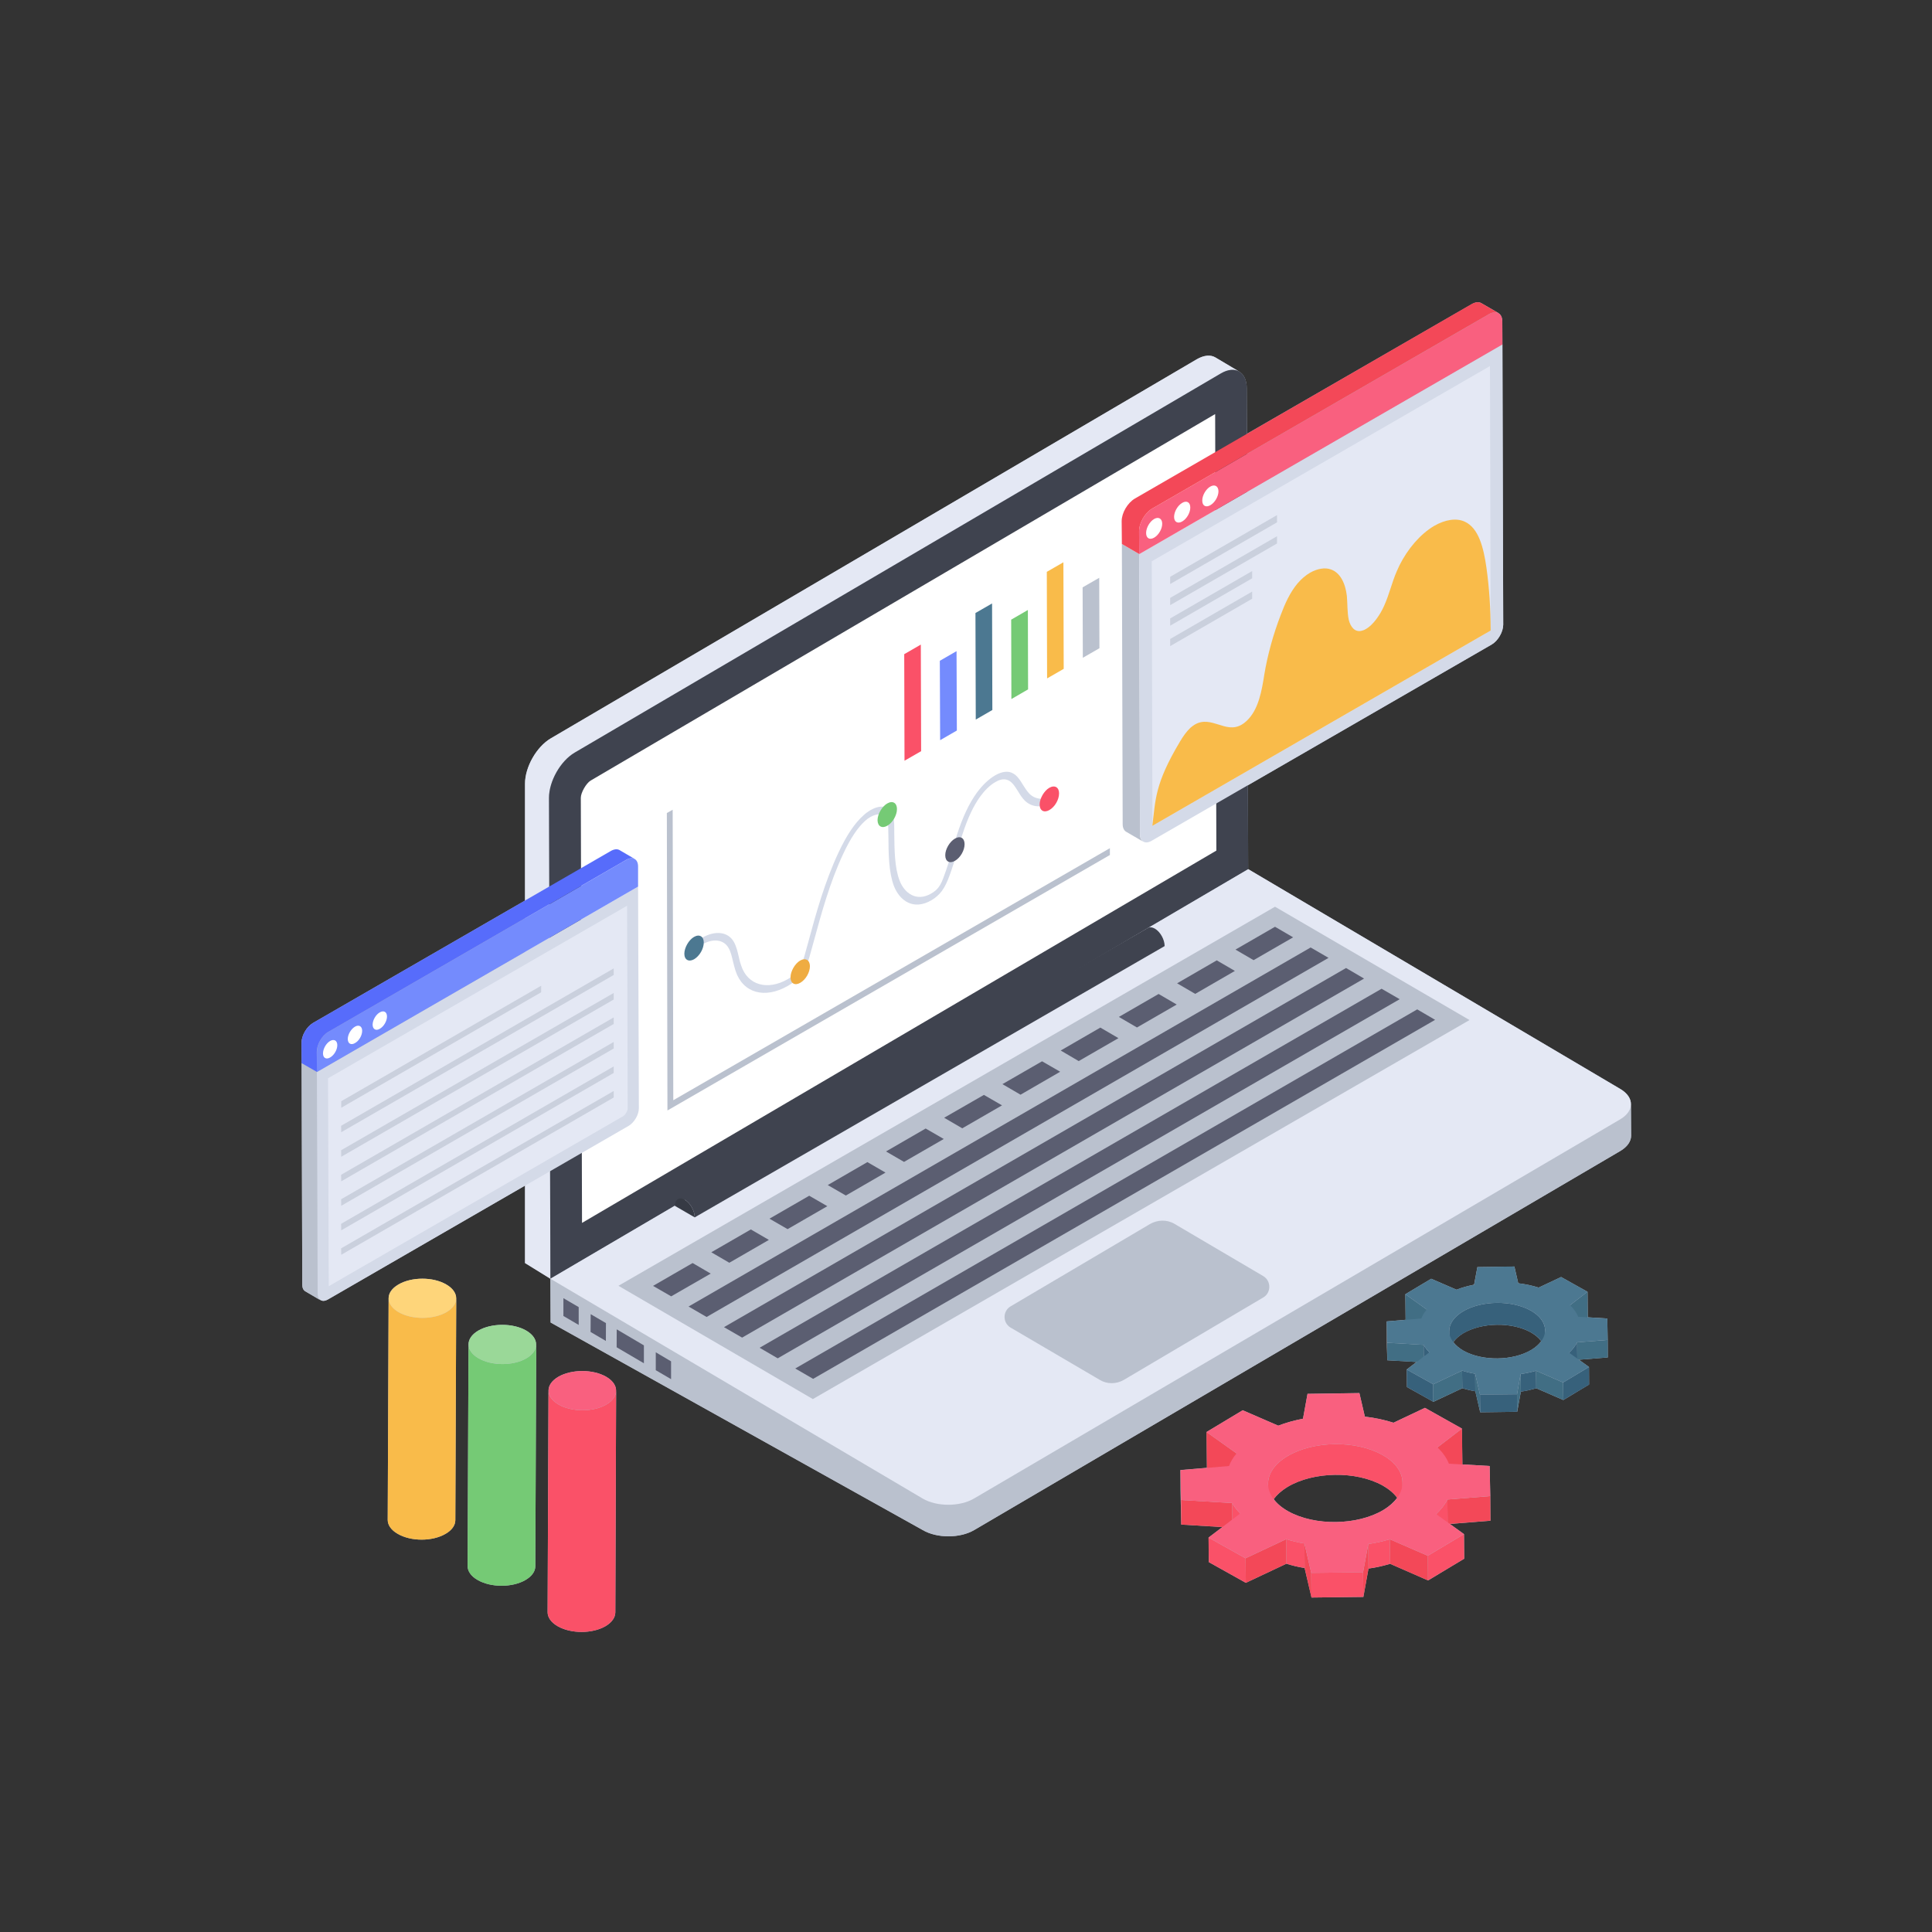 <svg xmlns="http://www.w3.org/2000/svg" xmlns:xlink="http://www.w3.org/1999/xlink" width="100" viewBox="0 0 75 75" height="100" preserveAspectRatio="xMidYMid meet"><rect x="0" y="0" width="75" height="75" fill="#333333" stroke="none"/><defs><clipPath id="fddb87b3dd"><path d="M 11.699 11.699 L 63.449 11.699 L 63.449 60 L 11.699 60 Z M 11.699 11.699 " clip-rule="nonzero"></path></clipPath><clipPath id="b868967e9c"><path d="M 21 53 L 24 53 L 24 63.449 L 21 63.449 Z M 21 53 " clip-rule="nonzero"></path></clipPath><clipPath id="be2841f699"><path d="M 21 42 L 63.449 42 L 63.449 60 L 21 60 Z M 21 42 " clip-rule="nonzero"></path></clipPath><clipPath id="61dcd3b119"><path d="M 21 33 L 63.449 33 L 63.449 59 L 21 59 Z M 21 33 " clip-rule="nonzero"></path></clipPath><clipPath id="4c19dbd9b8"><path d="M 43 11.699 L 59 11.699 L 59 22 L 43 22 Z M 43 11.699 " clip-rule="nonzero"></path></clipPath><clipPath id="bda25a8302"><path d="M 11.699 41 L 13 41 L 13 51 L 11.699 51 Z M 11.699 41 " clip-rule="nonzero"></path></clipPath><clipPath id="0b9228fb28"><path d="M 11.699 41 L 12 41 L 12 50 L 11.699 50 Z M 11.699 41 " clip-rule="nonzero"></path></clipPath><clipPath id="0a0581da92"><path d="M 11.699 32 L 25 32 L 25 42 L 11.699 42 Z M 11.699 32 " clip-rule="nonzero"></path></clipPath><clipPath id="ad2b3d0d10"><path d="M 21 53 L 24 53 L 24 63.449 L 21 63.449 Z M 21 53 " clip-rule="nonzero"></path></clipPath></defs><g clip-path="url(#fddb87b3dd)"><path fill="#bac1ce" d="M 63.32 44.086 C 63.32 44.301 63.18 44.516 62.902 44.68 L 37.816 59.398 C 37.266 59.719 36.371 59.719 35.82 59.398 L 21.375 51.34 L 21.367 49.637 L 21.363 49.637 L 20.379 49.031 L 20.379 46.023 L 12.727 50.449 C 12.57 50.539 12.438 50.504 12.375 50.383 C 12.387 50.426 12.41 50.457 12.445 50.477 L 11.852 50.129 C 11.777 50.086 11.734 49.996 11.734 49.871 L 11.711 41.27 L 11.703 40.488 C 11.703 40.199 11.902 39.855 12.156 39.707 L 20.379 34.961 L 20.379 30.422 C 20.379 29.777 20.828 28.992 21.379 28.664 L 46.465 13.945 C 46.742 13.785 46.996 13.766 47.18 13.875 L 48.098 14.422 C 48.281 14.523 48.398 14.75 48.398 15.078 L 48.406 16.84 L 57.137 11.805 C 57.277 11.723 57.406 11.715 57.496 11.762 L 58.172 12.152 C 58.164 12.148 58.156 12.145 58.145 12.145 C 58.254 12.191 58.32 12.309 58.32 12.488 L 58.324 13.371 L 58.355 24.25 C 58.355 24.527 58.156 24.875 57.91 25.02 L 48.445 30.484 L 48.453 33.746 L 48.457 33.742 L 62.902 42.273 C 63.184 42.441 63.316 42.656 63.312 42.875 Z M 63.32 44.086 " fill-opacity="1" fill-rule="nonzero"></path></g><path fill="#bac1ce" d="M 17.324 49.863 C 16.809 49.562 15.977 49.566 15.469 49.863 C 15.211 50.012 15.086 50.203 15.086 50.398 C 15.086 50.398 15.086 50.398 15.086 50.395 L 15.051 59.004 C 15.051 59.199 15.18 59.395 15.438 59.543 C 15.953 59.844 16.785 59.844 17.297 59.543 C 17.551 59.398 17.676 59.203 17.676 59.012 L 17.711 50.402 C 17.711 50.43 17.703 50.457 17.699 50.484 C 17.738 50.262 17.617 50.031 17.324 49.863 Z M 15.266 50.777 C 15.281 50.789 15.289 50.805 15.305 50.816 C 15.289 50.805 15.281 50.789 15.266 50.777 Z M 15.098 50.48 C 15.102 50.5 15.102 50.523 15.109 50.543 C 15.102 50.523 15.102 50.5 15.098 50.48 Z M 15.152 50.629 C 15.164 50.648 15.168 50.668 15.184 50.684 C 15.168 50.668 15.164 50.648 15.152 50.629 Z M 17.332 50.938 C 17.395 50.902 17.449 50.859 17.496 50.82 C 17.449 50.859 17.395 50.902 17.332 50.938 Z M 17.645 50.629 C 17.66 50.602 17.68 50.574 17.688 50.547 C 17.68 50.574 17.66 50.602 17.645 50.629 Z M 17.535 50.777 C 17.562 50.746 17.594 50.719 17.617 50.688 C 17.594 50.719 17.562 50.746 17.535 50.777 Z M 17.535 50.777 " fill-opacity="1" fill-rule="nonzero"></path><path fill="#bac1ce" d="M 20.426 51.652 C 19.914 51.355 19.078 51.359 18.57 51.652 C 18.316 51.801 18.188 51.996 18.188 52.188 L 18.152 60.793 C 18.152 60.988 18.281 61.188 18.543 61.336 C 19.059 61.633 19.887 61.633 20.398 61.336 C 20.652 61.188 20.781 60.996 20.781 60.801 L 20.816 52.195 C 20.816 52.223 20.805 52.246 20.801 52.273 C 20.844 52.055 20.723 51.824 20.426 51.652 Z M 18.363 52.562 C 18.379 52.578 18.391 52.594 18.406 52.609 C 18.391 52.594 18.379 52.578 18.363 52.562 Z M 18.203 52.27 C 18.207 52.293 18.207 52.312 18.215 52.336 C 18.207 52.312 18.207 52.293 18.203 52.27 Z M 18.254 52.414 C 18.266 52.434 18.273 52.457 18.285 52.477 C 18.273 52.457 18.266 52.434 18.254 52.414 Z M 20.434 52.73 C 20.496 52.691 20.551 52.652 20.602 52.609 C 20.551 52.652 20.496 52.691 20.434 52.73 Z M 20.75 52.422 C 20.762 52.395 20.781 52.367 20.789 52.34 C 20.781 52.367 20.762 52.395 20.75 52.422 Z M 20.633 52.574 C 20.664 52.543 20.695 52.512 20.719 52.48 C 20.695 52.512 20.664 52.543 20.633 52.574 Z M 20.633 52.574 " fill-opacity="1" fill-rule="nonzero"></path><g clip-path="url(#b868967e9c)"><path fill="#bac1ce" d="M 23.531 53.445 C 23.016 53.148 22.184 53.152 21.676 53.445 C 21.422 53.594 21.293 53.789 21.293 53.98 L 21.258 62.586 C 21.258 62.781 21.387 62.98 21.648 63.129 C 22.164 63.426 22.992 63.426 23.504 63.129 C 23.758 62.98 23.883 62.789 23.887 62.594 L 23.918 53.988 C 23.918 54.016 23.91 54.039 23.906 54.066 C 23.949 53.848 23.828 53.617 23.531 53.445 Z M 21.469 54.355 C 21.484 54.371 21.496 54.387 21.512 54.402 C 21.496 54.387 21.484 54.371 21.469 54.355 Z M 21.309 54.062 C 21.312 54.082 21.312 54.105 21.316 54.129 C 21.312 54.105 21.312 54.082 21.309 54.062 Z M 21.359 54.207 C 21.371 54.227 21.375 54.25 21.391 54.27 C 21.375 54.25 21.371 54.227 21.359 54.207 Z M 23.539 54.523 C 23.602 54.484 23.656 54.445 23.707 54.402 C 23.656 54.445 23.602 54.484 23.539 54.523 Z M 23.852 54.215 C 23.867 54.188 23.887 54.16 23.895 54.133 C 23.887 54.16 23.867 54.188 23.852 54.215 Z M 23.738 54.367 C 23.77 54.336 23.801 54.305 23.824 54.27 C 23.801 54.305 23.77 54.336 23.738 54.367 Z M 23.738 54.367 " fill-opacity="1" fill-rule="nonzero"></path></g><path fill="#bac1ce" d="M 56.285 59.16 L 57.859 59.035 L 57.852 58.078 L 57.828 56.91 L 56.766 56.848 L 56.77 56.844 L 56.75 55.457 L 55.316 54.652 L 54.094 55.23 C 53.75 55.117 53.371 55.039 52.984 54.992 L 52.77 54.078 L 50.758 54.109 L 50.582 55.074 C 50.242 55.141 49.926 55.227 49.621 55.344 L 48.242 54.746 L 46.84 55.59 L 46.852 56.98 L 45.824 57.066 L 45.84 58.457 L 45.855 59.184 L 47.453 59.281 L 46.918 59.688 L 46.926 60.641 L 48.363 61.445 L 49.938 60.703 C 50.164 60.773 50.398 60.832 50.645 60.871 L 50.914 62.016 L 52.926 61.992 L 53.125 60.891 C 53.414 60.855 53.688 60.789 53.965 60.707 L 55.438 61.352 L 56.84 60.508 L 56.832 59.555 Z M 53.703 58.617 C 52.695 59.219 51.039 59.246 50.008 58.668 C 49.762 58.531 49.574 58.371 49.445 58.195 C 49.57 58.027 49.746 57.867 49.984 57.719 C 50.992 57.121 52.641 57.09 53.676 57.668 C 53.922 57.809 54.109 57.969 54.238 58.145 C 54.113 58.312 53.938 58.473 53.703 58.617 Z M 53.703 58.617 " fill-opacity="1" fill-rule="nonzero"></path><path fill="#bac1ce" d="M 61.293 52.785 L 62.414 52.695 L 62.41 52.02 L 62.395 51.184 L 61.637 51.137 L 61.629 50.148 L 60.602 49.574 L 59.73 49.984 C 59.484 49.906 59.211 49.848 58.938 49.816 L 58.789 49.168 L 57.352 49.188 L 57.223 49.871 C 56.98 49.922 56.758 49.98 56.543 50.066 L 55.559 49.641 L 54.555 50.242 L 54.566 51.23 L 54.566 51.234 L 53.832 51.297 L 53.844 52.289 L 53.852 52.805 L 54.992 52.871 L 54.609 53.164 L 54.617 53.844 L 55.645 54.418 L 56.766 53.891 C 56.926 53.938 57.094 53.98 57.273 54.008 L 57.461 54.824 L 58.898 54.805 L 59.039 54.023 C 59.246 53.992 59.441 53.949 59.637 53.891 L 60.688 54.348 L 61.688 53.746 L 61.684 53.066 Z M 59.449 52.402 C 58.73 52.832 57.551 52.844 56.816 52.438 C 56.641 52.336 56.512 52.223 56.418 52.102 C 56.504 51.977 56.629 51.863 56.801 51.758 C 57.52 51.332 58.695 51.312 59.43 51.723 C 59.605 51.824 59.738 51.938 59.832 52.062 C 59.742 52.184 59.617 52.301 59.449 52.402 Z M 59.449 52.402 " fill-opacity="1" fill-rule="nonzero"></path><path fill="#e4e8f4" d="M 48.109 14.426 C 47.93 14.316 47.676 14.328 47.395 14.496 L 22.312 29.215 C 21.758 29.539 21.312 30.324 21.312 30.973 L 21.367 49.641 L 20.383 49.031 L 20.383 30.422 C 20.383 29.773 20.828 28.988 21.383 28.664 L 46.461 13.945 C 46.742 13.785 46.996 13.766 47.18 13.875 Z M 48.109 14.426 " fill-opacity="1" fill-rule="nonzero"></path><path fill="#3f434f" d="M 47.395 14.496 C 47.949 14.172 48.398 14.43 48.402 15.078 L 48.453 33.742 L 21.367 49.641 L 21.312 30.973 C 21.312 30.328 21.758 29.539 22.312 29.215 Z M 47.395 14.496 " fill-opacity="1" fill-rule="nonzero"></path><path fill="#ffffff" d="M 22.547 30.969 C 22.547 30.77 22.758 30.402 22.93 30.301 L 47.172 16.074 L 47.219 33.02 L 22.594 47.473 Z M 22.547 30.969 " fill-opacity="1" fill-rule="nonzero"></path><g clip-path="url(#be2841f699)"><path fill="#bac1ce" d="M 21.367 49.641 L 21.375 51.34 L 35.82 59.395 C 36.371 59.723 37.266 59.723 37.82 59.395 L 62.902 44.68 C 63.18 44.516 63.32 44.297 63.32 44.086 L 63.312 42.867 C 63.312 43.078 63.172 43.293 62.891 43.457 Z M 21.367 49.641 " fill-opacity="1" fill-rule="nonzero"></path></g><g clip-path="url(#61dcd3b119)"><path fill="#e4e8f4" d="M 21.367 49.641 L 35.816 58.172 C 36.363 58.496 37.262 58.496 37.812 58.172 L 62.895 43.453 C 63.449 43.129 63.453 42.602 62.902 42.277 L 48.457 33.742 Z M 21.367 49.641 " fill-opacity="1" fill-rule="nonzero"></path></g><path fill="#5b5e71" d="M 25.457 52.496 L 25.457 53.191 L 26.051 53.539 L 26.051 52.848 Z M 25.457 52.496 " fill-opacity="1" fill-rule="nonzero"></path><path fill="#5b5e71" d="M 23.941 51.605 L 23.938 52.301 L 24.996 52.922 L 24.996 52.227 Z M 23.941 51.605 " fill-opacity="1" fill-rule="nonzero"></path><path fill="#5b5e71" d="M 22.93 51.016 L 22.926 51.707 L 23.52 52.055 L 23.523 51.363 Z M 22.93 51.016 " fill-opacity="1" fill-rule="nonzero"></path><path fill="#5b5e71" d="M 21.871 50.395 L 21.871 51.086 L 22.465 51.434 L 22.465 50.742 Z M 21.871 50.395 " fill-opacity="1" fill-rule="nonzero"></path><path fill="#bac1ce" d="M 49.047 50.363 L 43.629 53.566 C 43.336 53.738 42.973 53.738 42.691 53.566 L 39.234 51.539 C 38.918 51.355 38.918 50.895 39.234 50.711 L 44.637 47.52 C 44.934 47.348 45.297 47.336 45.59 47.508 L 49.035 49.535 C 49.352 49.719 49.352 50.18 49.047 50.363 Z M 49.047 50.363 " fill-opacity="1" fill-rule="nonzero"></path><path fill="#3f434f" d="M 26.316 46.551 C 26.387 46.508 26.477 46.516 26.582 46.574 C 26.801 46.699 26.969 47.012 26.969 47.258 L 45.211 36.727 C 45.211 36.48 45.047 36.172 44.828 36.047 C 44.723 35.988 44.629 35.984 44.562 36.023 Z M 26.316 46.551 " fill-opacity="1" fill-rule="nonzero"></path><path fill="#363a44" d="M 26.582 46.574 C 26.371 46.453 26.199 46.562 26.199 46.812 L 26.969 47.258 C 26.969 47.008 26.801 46.699 26.582 46.574 Z M 26.582 46.574 " fill-opacity="1" fill-rule="nonzero"></path><path fill="#bac1ce" d="M 57.047 39.598 L 31.555 54.312 L 24.008 49.914 L 49.496 35.199 Z M 57.047 39.598 " fill-opacity="1" fill-rule="nonzero"></path><path fill="#5b5e71" d="M 47.961 36.863 L 48.664 37.273 L 50.199 36.387 L 49.496 35.977 Z M 47.961 36.863 " fill-opacity="1" fill-rule="nonzero"></path><path fill="#5b5e71" d="M 25.352 49.918 L 26.055 50.324 L 27.59 49.441 L 26.887 49.031 Z M 25.352 49.918 " fill-opacity="1" fill-rule="nonzero"></path><path fill="#5b5e71" d="M 45.695 38.172 L 46.398 38.582 L 47.938 37.691 L 47.234 37.281 Z M 45.695 38.172 " fill-opacity="1" fill-rule="nonzero"></path><path fill="#5b5e71" d="M 43.434 39.477 L 44.137 39.887 L 45.68 38.996 L 44.977 38.586 Z M 43.434 39.477 " fill-opacity="1" fill-rule="nonzero"></path><path fill="#5b5e71" d="M 41.176 40.781 L 41.875 41.191 L 43.418 40.301 L 42.715 39.891 Z M 41.176 40.781 " fill-opacity="1" fill-rule="nonzero"></path><path fill="#5b5e71" d="M 38.914 42.086 L 39.617 42.496 L 41.156 41.605 L 40.453 41.199 Z M 38.914 42.086 " fill-opacity="1" fill-rule="nonzero"></path><path fill="#5b5e71" d="M 36.652 43.391 L 37.355 43.801 L 38.898 42.91 L 38.195 42.504 Z M 36.652 43.391 " fill-opacity="1" fill-rule="nonzero"></path><path fill="#5b5e71" d="M 34.395 44.699 L 35.094 45.105 L 36.637 44.215 L 35.934 43.809 Z M 34.395 44.699 " fill-opacity="1" fill-rule="nonzero"></path><path fill="#5b5e71" d="M 32.133 46.004 L 32.836 46.41 L 34.375 45.52 L 33.672 45.113 Z M 32.133 46.004 " fill-opacity="1" fill-rule="nonzero"></path><path fill="#5b5e71" d="M 29.871 47.309 L 30.574 47.715 L 32.117 46.824 L 31.414 46.418 Z M 29.871 47.309 " fill-opacity="1" fill-rule="nonzero"></path><path fill="#5b5e71" d="M 27.613 48.613 L 28.312 49.02 L 29.848 48.133 L 29.148 47.727 Z M 27.613 48.613 " fill-opacity="1" fill-rule="nonzero"></path><path fill="#5b5e71" d="M 26.73 50.719 L 27.43 51.125 L 51.574 37.184 L 50.879 36.781 Z M 26.73 50.719 " fill-opacity="1" fill-rule="nonzero"></path><path fill="#5b5e71" d="M 28.105 51.52 L 28.809 51.926 L 52.953 37.988 L 52.254 37.578 Z M 28.105 51.52 " fill-opacity="1" fill-rule="nonzero"></path><path fill="#5b5e71" d="M 29.488 52.32 L 30.191 52.73 L 54.336 38.789 L 53.633 38.383 Z M 29.488 52.32 " fill-opacity="1" fill-rule="nonzero"></path><path fill="#5b5e71" d="M 30.871 53.125 L 31.566 53.527 L 55.711 39.59 L 55.016 39.184 Z M 30.871 53.125 " fill-opacity="1" fill-rule="nonzero"></path><path fill="#bac1ce" d="M 43.551 21.117 L 44.223 21.508 L 44.254 32.387 C 44.254 32.527 44.305 32.625 44.383 32.676 L 43.711 32.285 C 43.633 32.234 43.582 32.137 43.582 31.992 " fill-opacity="1" fill-rule="nonzero"></path><path fill="#e4e8f4" d="M 43.582 31.992 L 43.551 21.117 " fill-opacity="1" fill-rule="nonzero"></path><path fill="#d4dae8" d="M 44.223 21.508 L 58.324 13.371 L 58.355 24.246 C 58.355 24.527 58.156 24.875 57.906 25.02 L 44.703 32.641 C 44.457 32.785 44.254 32.668 44.254 32.387 Z M 44.223 21.508 " fill-opacity="1" fill-rule="nonzero"></path><path fill="#e4e8f4" d="M 44.711 21.789 L 57.84 14.211 L 57.867 24.246 C 57.871 24.355 57.762 24.543 57.664 24.598 L 44.738 32.059 Z M 44.711 21.789 " fill-opacity="1" fill-rule="nonzero"></path><path fill="#f9607f" d="M 57.805 12.195 C 58.09 12.031 58.32 12.16 58.32 12.488 L 58.324 13.371 L 44.223 21.512 L 44.219 20.629 C 44.219 20.301 44.445 19.906 44.73 19.742 Z M 57.805 12.195 " fill-opacity="1" fill-rule="nonzero"></path><g clip-path="url(#4c19dbd9b8)"><path fill="#f34858" d="M 58.172 12.156 C 58.078 12.105 57.949 12.113 57.809 12.191 L 44.73 19.742 C 44.445 19.906 44.219 20.301 44.219 20.625 L 44.223 21.508 L 43.551 21.117 L 43.543 20.234 C 43.543 19.906 43.773 19.52 44.059 19.352 L 57.133 11.801 C 57.277 11.723 57.406 11.715 57.5 11.766 Z M 58.172 12.156 " fill-opacity="1" fill-rule="nonzero"></path></g><path fill="#ffffff" d="M 44.801 20.148 C 44.977 20.047 45.117 20.133 45.117 20.332 C 45.117 20.531 44.98 20.77 44.805 20.871 C 44.629 20.973 44.492 20.895 44.492 20.691 C 44.492 20.492 44.629 20.25 44.801 20.148 Z M 44.801 20.148 " fill-opacity="1" fill-rule="nonzero"></path><path fill="#ffffff" d="M 45.895 19.52 C 46.07 19.418 46.207 19.5 46.207 19.703 C 46.207 19.902 46.07 20.141 45.895 20.242 C 45.723 20.344 45.578 20.266 45.578 20.066 C 45.578 19.863 45.719 19.621 45.895 19.52 Z M 45.895 19.52 " fill-opacity="1" fill-rule="nonzero"></path><path fill="#ffffff" d="M 46.98 18.891 C 47.156 18.789 47.297 18.871 47.301 19.07 C 47.301 19.273 47.16 19.512 46.984 19.613 C 46.812 19.711 46.672 19.637 46.672 19.434 C 46.668 19.234 46.812 18.988 46.98 18.891 Z M 46.98 18.891 " fill-opacity="1" fill-rule="nonzero"></path><path fill="#cad0dd" d="M 49.574 20.816 L 49.574 21.098 L 45.426 23.492 L 45.426 23.211 Z M 49.574 20.816 " fill-opacity="1" fill-rule="nonzero"></path><path fill="#cad0dd" d="M 48.609 22.168 L 48.609 22.449 L 45.426 24.289 L 45.426 24.008 Z M 48.609 22.168 " fill-opacity="1" fill-rule="nonzero"></path><path fill="#cad0dd" d="M 48.609 22.965 L 48.609 23.242 L 45.426 25.082 L 45.426 24.805 Z M 48.609 22.965 " fill-opacity="1" fill-rule="nonzero"></path><path fill="#cad0dd" d="M 49.574 19.996 L 49.574 20.277 L 45.426 22.672 L 45.426 22.391 Z M 49.574 19.996 " fill-opacity="1" fill-rule="nonzero"></path><path fill="#f9bb4a" d="M 50.855 22.234 C 51.145 22.07 51.441 22.023 51.664 22.105 C 52.027 22.23 52.227 22.641 52.285 23.133 C 52.312 23.441 52.297 23.777 52.359 24.062 C 52.426 24.336 52.598 24.559 52.867 24.484 C 52.922 24.473 52.977 24.449 53.027 24.418 C 53.305 24.258 53.574 23.875 53.734 23.512 C 53.934 23.066 54.031 22.617 54.219 22.184 C 54.488 21.539 54.953 20.926 55.457 20.559 C 55.531 20.504 55.602 20.457 55.676 20.414 C 56.105 20.168 56.539 20.102 56.859 20.25 C 57.406 20.496 57.594 21.273 57.703 22.035 C 57.812 22.812 57.867 23.625 57.867 24.477 L 44.734 32.059 C 44.863 31.051 44.816 30.445 45.809 28.785 C 45.926 28.586 46.059 28.398 46.211 28.254 C 46.27 28.203 46.328 28.16 46.387 28.125 C 46.703 27.941 47.004 28.035 47.297 28.125 C 47.59 28.219 47.883 28.316 48.199 28.133 C 48.262 28.098 48.324 28.051 48.387 27.992 C 48.863 27.555 48.984 26.797 49.082 26.176 C 49.207 25.43 49.422 24.637 49.723 23.859 C 49.883 23.434 50.078 22.996 50.371 22.648 C 50.523 22.469 50.688 22.332 50.855 22.234 Z M 50.855 22.234 " fill-opacity="1" fill-rule="nonzero"></path><g clip-path="url(#bda25a8302)"><path fill="#bac1ce" d="M 11.707 41.27 L 12.305 41.613 L 12.332 50.219 C 12.332 50.344 12.375 50.434 12.445 50.477 L 11.852 50.129 C 11.781 50.086 11.734 50 11.734 49.875 " fill-opacity="1" fill-rule="nonzero"></path></g><g clip-path="url(#0b9228fb28)"><path fill="#e4e8f4" d="M 11.734 49.875 L 11.707 41.27 " fill-opacity="1" fill-rule="nonzero"></path></g><path fill="#d4dae8" d="M 12.301 41.613 L 24.77 34.418 L 24.801 43.023 C 24.801 43.273 24.621 43.578 24.402 43.707 L 12.727 50.445 C 12.512 50.57 12.332 50.469 12.332 50.223 Z M 12.301 41.613 " fill-opacity="1" fill-rule="nonzero"></path><path fill="#e4e8f4" d="M 12.734 41.859 L 24.344 35.16 L 24.367 43.023 C 24.371 43.121 24.273 43.285 24.188 43.332 L 12.762 49.93 Z M 12.734 41.859 " fill-opacity="1" fill-rule="nonzero"></path><path fill="#748bfd" d="M 24.312 33.379 C 24.566 33.234 24.77 33.348 24.77 33.637 L 24.77 34.418 L 12.301 41.617 L 12.301 40.836 C 12.301 40.547 12.5 40.199 12.75 40.055 Z M 24.312 33.379 " fill-opacity="1" fill-rule="nonzero"></path><g clip-path="url(#0a0581da92)"><path fill="#576cfb" d="M 24.637 33.344 C 24.555 33.301 24.441 33.305 24.316 33.375 L 12.75 40.055 C 12.5 40.195 12.297 40.547 12.297 40.836 L 12.305 41.613 L 11.707 41.27 L 11.703 40.488 C 11.703 40.199 11.906 39.855 12.156 39.707 L 23.719 33.031 C 23.844 32.961 23.961 32.953 24.043 32.996 Z M 24.637 33.344 " fill-opacity="1" fill-rule="nonzero"></path></g><path fill="#ffffff" d="M 12.816 40.41 C 12.969 40.324 13.094 40.395 13.094 40.574 C 13.094 40.75 12.973 40.961 12.816 41.051 C 12.664 41.141 12.539 41.07 12.539 40.895 C 12.539 40.715 12.66 40.5 12.816 40.41 Z M 12.816 40.41 " fill-opacity="1" fill-rule="nonzero"></path><path fill="#ffffff" d="M 13.781 39.855 C 13.934 39.766 14.059 39.84 14.059 40.016 C 14.059 40.195 13.938 40.406 13.781 40.492 C 13.629 40.582 13.504 40.516 13.5 40.336 C 13.5 40.16 13.625 39.945 13.781 39.855 Z M 13.781 39.855 " fill-opacity="1" fill-rule="nonzero"></path><path fill="#ffffff" d="M 14.742 39.301 C 14.898 39.211 15.023 39.281 15.023 39.461 C 15.023 39.637 14.898 39.852 14.742 39.938 C 14.594 40.027 14.469 39.957 14.465 39.781 C 14.465 39.602 14.59 39.387 14.742 39.301 Z M 14.742 39.301 " fill-opacity="1" fill-rule="nonzero"></path><path fill="#cad0dd" d="M 23.824 42.352 L 23.824 42.605 L 13.246 48.711 L 13.242 48.461 Z M 23.824 42.352 " fill-opacity="1" fill-rule="nonzero"></path><path fill="#cad0dd" d="M 23.824 41.398 L 23.824 41.652 L 13.246 47.762 L 13.242 47.508 Z M 23.824 41.398 " fill-opacity="1" fill-rule="nonzero"></path><path fill="#cad0dd" d="M 23.824 40.449 L 23.824 40.703 L 13.246 46.809 L 13.242 46.555 Z M 23.824 40.449 " fill-opacity="1" fill-rule="nonzero"></path><path fill="#cad0dd" d="M 23.824 39.496 L 23.824 39.75 L 13.246 45.859 L 13.242 45.605 Z M 23.824 39.496 " fill-opacity="1" fill-rule="nonzero"></path><path fill="#cad0dd" d="M 23.824 38.547 L 23.824 38.801 L 13.246 44.906 L 13.242 44.652 Z M 23.824 38.547 " fill-opacity="1" fill-rule="nonzero"></path><path fill="#cad0dd" d="M 23.824 37.594 L 23.824 37.848 L 13.246 43.953 L 13.242 43.703 Z M 23.824 37.594 " fill-opacity="1" fill-rule="nonzero"></path><path fill="#cad0dd" d="M 21.008 38.266 L 21.008 38.52 L 13.246 43.004 L 13.246 42.75 Z M 21.008 38.266 " fill-opacity="1" fill-rule="nonzero"></path><path fill="#f9bb4a" d="M 17.711 50.402 L 17.676 59.012 C 17.676 59.203 17.551 59.398 17.297 59.543 C 16.785 59.844 15.953 59.844 15.438 59.543 C 15.18 59.395 15.051 59.199 15.051 59.004 L 15.086 50.395 C 15.086 50.59 15.215 50.789 15.473 50.938 C 15.988 51.234 16.816 51.234 17.332 50.938 C 17.582 50.789 17.711 50.598 17.711 50.402 Z M 17.711 50.402 " fill-opacity="1" fill-rule="nonzero"></path><path fill="#fed57a" d="M 17.324 49.863 C 17.84 50.16 17.84 50.641 17.332 50.938 C 16.82 51.234 15.988 51.234 15.473 50.938 C 14.957 50.641 14.957 50.16 15.469 49.863 C 15.977 49.566 16.809 49.562 17.324 49.863 Z M 17.324 49.863 " fill-opacity="1" fill-rule="nonzero"></path><path fill="#75ca75" d="M 20.816 52.195 L 20.781 60.801 C 20.781 60.996 20.652 61.188 20.398 61.336 C 19.887 61.633 19.059 61.633 18.543 61.336 C 18.281 61.188 18.152 60.988 18.152 60.793 L 18.188 52.188 C 18.188 52.383 18.316 52.578 18.578 52.73 C 19.094 53.027 19.922 53.027 20.434 52.73 C 20.688 52.582 20.812 52.387 20.816 52.195 Z M 20.816 52.195 " fill-opacity="1" fill-rule="nonzero"></path><path fill="#9ad898" d="M 20.426 51.652 C 20.941 51.949 20.941 52.434 20.434 52.73 C 19.922 53.027 19.094 53.027 18.578 52.73 C 18.062 52.43 18.059 51.949 18.57 51.652 C 19.078 51.359 19.91 51.355 20.426 51.652 Z M 20.426 51.652 " fill-opacity="1" fill-rule="nonzero"></path><g clip-path="url(#ad2b3d0d10)"><path fill="#fa5168" d="M 23.918 53.988 L 23.887 62.594 C 23.883 62.789 23.758 62.98 23.504 63.129 C 22.992 63.426 22.164 63.426 21.648 63.129 C 21.387 62.98 21.258 62.781 21.258 62.586 L 21.293 53.98 C 21.293 54.176 21.422 54.371 21.684 54.523 C 22.199 54.82 23.027 54.82 23.539 54.523 C 23.793 54.375 23.918 54.18 23.918 53.988 Z M 23.918 53.988 " fill-opacity="1" fill-rule="nonzero"></path></g><path fill="#f9607f" d="M 23.531 53.445 C 24.047 53.742 24.047 54.227 23.539 54.523 C 23.027 54.82 22.199 54.82 21.684 54.523 C 21.168 54.223 21.164 53.742 21.676 53.445 C 22.184 53.152 23.016 53.148 23.531 53.445 Z M 23.531 53.445 " fill-opacity="1" fill-rule="nonzero"></path><path fill="#f34858" d="M 56.754 55.457 L 56.77 56.848 L 55.816 57.574 L 55.801 56.188 Z M 56.754 55.457 " fill-opacity="1" fill-rule="nonzero"></path><path fill="#f34858" d="M 48.004 56.422 L 48.02 57.812 L 46.852 56.98 L 46.836 55.59 Z M 48.004 56.422 " fill-opacity="1" fill-rule="nonzero"></path><path fill="#fa5168" d="M 54.445 57.543 L 54.457 58.738 C 54.453 58.348 54.191 57.961 53.676 57.668 C 52.645 57.094 50.992 57.117 49.984 57.723 C 49.484 58.023 49.234 58.41 49.238 58.797 L 49.227 57.605 C 49.223 57.219 49.469 56.832 49.973 56.531 C 50.98 55.926 52.633 55.902 53.66 56.477 C 54.18 56.766 54.441 57.156 54.445 57.543 Z M 54.445 57.543 " fill-opacity="1" fill-rule="nonzero"></path><path fill="#e4e8f4" d="M 45.848 58.23 L 45.855 59.184 L 45.84 58.457 L 45.824 57.07 Z M 45.848 58.23 " fill-opacity="1" fill-rule="nonzero"></path><path fill="#f34858" d="M 57.852 58.078 L 57.859 59.031 L 56.195 59.164 L 56.188 58.211 Z M 57.852 58.078 " fill-opacity="1" fill-rule="nonzero"></path><path fill="#f34858" d="M 47.836 58.348 L 47.844 59.305 L 45.855 59.184 L 45.848 58.23 Z M 47.836 58.348 " fill-opacity="1" fill-rule="nonzero"></path><path fill="#fa5168" d="M 48.145 58.754 L 48.16 60.145 C 48.035 60.016 47.922 59.879 47.848 59.738 L 47.836 58.348 C 47.906 58.488 48.02 58.625 48.145 58.754 Z M 48.145 58.754 " fill-opacity="1" fill-rule="nonzero"></path><path fill="#fa5168" d="M 56.188 58.211 L 56.203 59.602 C 56.102 59.801 55.953 59.984 55.77 60.164 L 55.754 58.777 C 55.941 58.594 56.09 58.41 56.188 58.211 Z M 56.188 58.211 " fill-opacity="1" fill-rule="nonzero"></path><path fill="#fa5168" d="M 50.637 59.918 L 50.645 60.871 C 50.402 60.832 50.16 60.773 49.938 60.703 L 49.93 59.75 C 50.152 59.82 50.391 59.879 50.637 59.918 Z M 50.637 59.918 " fill-opacity="1" fill-rule="nonzero"></path><path fill="#fa5168" d="M 53.953 59.754 L 53.965 60.707 C 53.688 60.789 53.414 60.852 53.125 60.891 L 53.117 59.938 C 53.402 59.898 53.68 59.836 53.953 59.754 Z M 53.953 59.754 " fill-opacity="1" fill-rule="nonzero"></path><path fill="#fa5168" d="M 56.832 59.555 L 56.84 60.508 L 55.434 61.352 L 55.426 60.395 Z M 56.832 59.555 " fill-opacity="1" fill-rule="nonzero"></path><path fill="#f34858" d="M 55.426 60.395 L 55.434 61.352 L 53.965 60.707 L 53.953 59.754 Z M 55.426 60.395 " fill-opacity="1" fill-rule="nonzero"></path><path fill="#fa5168" d="M 48.352 60.492 L 48.363 61.445 L 46.926 60.641 L 46.914 59.688 Z M 48.352 60.492 " fill-opacity="1" fill-rule="nonzero"></path><path fill="#f34858" d="M 49.93 59.75 L 49.938 60.703 L 48.363 61.445 L 48.352 60.492 Z M 49.93 59.75 " fill-opacity="1" fill-rule="nonzero"></path><path fill="#f34858" d="M 53.117 59.938 L 53.125 60.891 L 52.926 61.992 L 52.914 61.035 Z M 53.117 59.938 " fill-opacity="1" fill-rule="nonzero"></path><path fill="#f34858" d="M 50.902 61.059 L 50.91 62.016 L 50.645 60.871 L 50.637 59.918 Z M 50.902 61.059 " fill-opacity="1" fill-rule="nonzero"></path><path fill="#f9607f" d="M 55.426 60.395 L 53.953 59.754 C 53.68 59.836 53.402 59.898 53.117 59.938 L 52.914 61.035 L 50.902 61.059 L 50.637 59.918 C 50.391 59.879 50.152 59.82 49.93 59.75 L 48.352 60.492 L 46.914 59.688 L 48.145 58.754 C 48.02 58.625 47.906 58.488 47.836 58.348 L 45.848 58.23 L 45.824 57.07 L 47.711 56.91 C 47.77 56.746 47.867 56.582 48.004 56.422 L 46.836 55.59 L 48.242 54.746 L 49.621 55.344 C 49.922 55.227 50.242 55.141 50.582 55.074 L 50.758 54.109 L 52.773 54.082 L 52.984 54.996 C 53.371 55.035 53.75 55.121 54.098 55.23 L 55.316 54.652 L 56.754 55.457 L 55.801 56.188 C 56.008 56.383 56.16 56.598 56.246 56.82 L 57.828 56.91 L 57.852 58.078 L 56.188 58.211 C 56.09 58.41 55.941 58.594 55.754 58.777 L 56.832 59.555 Z M 50.008 58.668 C 51.039 59.242 52.695 59.223 53.703 58.617 C 54.711 58.012 54.691 57.055 53.66 56.477 C 52.633 55.902 50.98 55.926 49.973 56.531 C 48.965 57.133 48.977 58.09 50.008 58.668 " fill-opacity="1" fill-rule="nonzero"></path><path fill="#fa5168" d="M 52.914 61.035 L 52.926 61.992 L 50.91 62.016 L 50.902 61.059 Z M 52.914 61.035 " fill-opacity="1" fill-rule="nonzero"></path><path fill="#416e84" d="M 61.625 50.145 L 61.637 51.137 L 60.957 51.656 L 60.949 50.668 Z M 61.625 50.145 " fill-opacity="1" fill-rule="nonzero"></path><path fill="#416e84" d="M 55.387 50.836 L 55.398 51.828 L 54.566 51.234 L 54.555 50.242 Z M 55.387 50.836 " fill-opacity="1" fill-rule="nonzero"></path><path fill="#37617b" d="M 59.98 51.637 L 59.988 52.484 C 59.988 52.207 59.801 51.93 59.43 51.723 C 58.695 51.312 57.516 51.332 56.801 51.762 C 56.441 51.977 56.266 52.254 56.266 52.527 L 56.258 51.676 C 56.254 51.402 56.434 51.125 56.789 50.91 C 57.508 50.48 58.688 50.465 59.422 50.875 C 59.789 51.082 59.977 51.355 59.98 51.637 Z M 59.98 51.637 " fill-opacity="1" fill-rule="nonzero"></path><path fill="#e4e8f4" d="M 53.848 52.125 L 53.855 52.805 L 53.844 52.285 L 53.832 51.297 Z M 53.848 52.125 " fill-opacity="1" fill-rule="nonzero"></path><path fill="#416e84" d="M 62.41 52.016 L 62.414 52.695 L 61.23 52.789 L 61.223 52.109 Z M 62.41 52.016 " fill-opacity="1" fill-rule="nonzero"></path><path fill="#416e84" d="M 55.266 52.207 L 55.273 52.891 L 53.855 52.805 L 53.848 52.125 Z M 55.266 52.207 " fill-opacity="1" fill-rule="nonzero"></path><path fill="#37617b" d="M 55.488 52.496 L 55.5 53.488 C 55.406 53.398 55.328 53.301 55.277 53.199 L 55.266 52.207 C 55.316 52.309 55.398 52.406 55.488 52.496 Z M 55.488 52.496 " fill-opacity="1" fill-rule="nonzero"></path><path fill="#37617b" d="M 61.223 52.109 L 61.234 53.102 C 61.164 53.242 61.055 53.375 60.922 53.504 L 60.914 52.512 C 61.047 52.383 61.152 52.254 61.223 52.109 Z M 61.223 52.109 " fill-opacity="1" fill-rule="nonzero"></path><path fill="#37617b" d="M 57.266 53.328 L 57.27 54.008 C 57.098 53.98 56.926 53.938 56.766 53.891 L 56.758 53.207 C 56.918 53.258 57.09 53.301 57.266 53.328 Z M 57.266 53.328 " fill-opacity="1" fill-rule="nonzero"></path><path fill="#37617b" d="M 59.629 53.211 L 59.637 53.891 C 59.441 53.949 59.242 53.996 59.039 54.023 L 59.031 53.34 C 59.238 53.312 59.434 53.27 59.629 53.211 Z M 59.629 53.211 " fill-opacity="1" fill-rule="nonzero"></path><path fill="#37617b" d="M 61.684 53.066 L 61.688 53.75 L 60.688 54.348 L 60.68 53.668 Z M 61.684 53.066 " fill-opacity="1" fill-rule="nonzero"></path><path fill="#416e84" d="M 60.68 53.668 L 60.688 54.348 L 59.637 53.891 L 59.629 53.211 Z M 60.68 53.668 " fill-opacity="1" fill-rule="nonzero"></path><path fill="#37617b" d="M 55.637 53.738 L 55.641 54.418 L 54.617 53.844 L 54.609 53.164 Z M 55.637 53.738 " fill-opacity="1" fill-rule="nonzero"></path><path fill="#416e84" d="M 56.758 53.207 L 56.766 53.891 L 55.641 54.418 L 55.637 53.738 Z M 56.758 53.207 " fill-opacity="1" fill-rule="nonzero"></path><path fill="#416e84" d="M 59.031 53.34 L 59.039 54.023 L 58.895 54.805 L 58.891 54.125 Z M 59.031 53.34 " fill-opacity="1" fill-rule="nonzero"></path><path fill="#416e84" d="M 57.453 54.141 L 57.461 54.824 L 57.27 54.008 L 57.266 53.328 Z M 57.453 54.141 " fill-opacity="1" fill-rule="nonzero"></path><path fill="#4c7891" d="M 60.68 53.668 L 59.629 53.211 C 59.434 53.27 59.238 53.312 59.031 53.34 L 58.891 54.125 L 57.453 54.141 L 57.266 53.328 C 57.09 53.301 56.918 53.258 56.758 53.207 L 55.637 53.738 L 54.609 53.164 L 55.488 52.496 C 55.398 52.406 55.316 52.309 55.266 52.207 L 53.848 52.125 L 53.832 51.297 L 55.176 51.184 C 55.219 51.066 55.289 50.949 55.387 50.836 L 54.555 50.242 L 55.559 49.641 L 56.539 50.066 C 56.754 49.984 56.984 49.918 57.227 49.875 L 57.352 49.188 L 58.785 49.164 L 58.938 49.816 C 59.215 49.848 59.484 49.906 59.73 49.984 L 60.602 49.574 L 61.625 50.145 L 60.949 50.668 C 61.094 50.805 61.203 50.961 61.266 51.117 L 62.395 51.184 L 62.41 52.016 L 61.223 52.109 C 61.152 52.254 61.047 52.383 60.914 52.512 L 61.684 53.066 Z M 56.816 52.434 C 57.551 52.848 58.73 52.832 59.449 52.398 C 60.168 51.969 60.156 51.285 59.422 50.875 C 58.688 50.465 57.508 50.48 56.789 50.91 C 56.07 51.344 56.082 52.023 56.816 52.434 " fill-opacity="1" fill-rule="nonzero"></path><path fill="#37617b" d="M 58.891 54.125 L 58.895 54.805 L 57.461 54.824 L 57.453 54.141 Z M 58.891 54.125 " fill-opacity="1" fill-rule="nonzero"></path><path fill="#d4dae8" d="M 33.785 31.453 C 34.129 31.254 34.492 31.246 34.637 31.574 C 34.703 31.73 34.715 31.93 34.715 32.152 L 34.715 32.332 C 34.723 32.996 34.727 33.68 34.922 34.184 C 35.105 34.664 35.57 35.023 36.148 34.688 C 36.273 34.617 36.367 34.535 36.438 34.441 C 36.527 34.324 36.594 34.16 36.645 34.012 C 36.77 33.684 36.871 33.344 36.965 33.02 C 37.027 32.812 37.086 32.613 37.148 32.41 C 37.375 31.711 37.617 31.195 37.918 30.777 C 38.141 30.473 38.391 30.238 38.633 30.098 C 38.832 29.984 39.023 29.938 39.18 29.969 C 39.438 30.02 39.582 30.254 39.719 30.48 C 39.797 30.602 39.875 30.727 39.969 30.82 C 40.082 30.93 40.227 30.996 40.391 31.008 C 40.496 31.012 40.594 30.992 40.676 30.945 C 40.703 30.926 40.734 30.906 40.758 30.883 L 40.82 31.102 C 40.777 31.145 40.73 31.18 40.68 31.207 C 40.555 31.277 40.422 31.309 40.281 31.301 C 40.086 31.289 39.918 31.211 39.785 31.082 C 39.68 30.98 39.598 30.848 39.52 30.719 C 39.387 30.508 39.262 30.301 39.055 30.262 C 38.926 30.234 38.785 30.273 38.641 30.359 C 38.426 30.48 38.215 30.695 38.051 30.922 C 37.789 31.285 37.566 31.758 37.359 32.398 C 37.297 32.598 37.238 32.797 37.176 32.996 C 37.078 33.336 36.98 33.676 36.848 34.023 C 36.777 34.211 36.691 34.414 36.562 34.59 C 36.453 34.734 36.316 34.855 36.156 34.949 C 35.453 35.355 34.926 34.961 34.703 34.398 C 34.5 33.859 34.492 33.156 34.488 32.469 L 34.484 32.293 C 34.484 32.094 34.477 31.914 34.422 31.797 C 34.32 31.555 34.039 31.57 33.777 31.723 C 33.707 31.762 33.641 31.812 33.578 31.871 C 33.293 32.129 33.016 32.543 32.734 33.145 C 32.215 34.254 31.895 35.426 31.586 36.559 L 31.441 37.082 C 31.371 37.336 31.293 37.582 31.137 37.801 C 31.016 37.977 30.871 38.09 30.754 38.164 C 30.695 38.203 30.637 38.242 30.582 38.273 C 29.691 38.785 28.84 38.555 28.555 37.691 C 28.516 37.578 28.488 37.453 28.457 37.332 C 28.41 37.137 28.371 36.953 28.289 36.812 C 28.102 36.465 27.68 36.422 27.266 36.66 C 27.141 36.734 27.02 36.828 26.902 36.949 L 26.816 36.75 C 26.957 36.605 27.109 36.488 27.258 36.402 C 27.762 36.113 28.27 36.16 28.496 36.578 C 28.586 36.742 28.633 36.945 28.68 37.145 C 28.703 37.262 28.734 37.379 28.773 37.484 C 29.023 38.25 29.801 38.461 30.586 38.008 C 30.633 37.98 30.684 37.949 30.734 37.914 C 30.82 37.855 30.926 37.773 31.004 37.664 C 31.109 37.52 31.168 37.32 31.227 37.113 L 31.371 36.594 C 31.684 35.438 32.012 34.246 32.551 33.094 C 32.863 32.43 33.176 31.957 33.52 31.652 C 33.602 31.574 33.695 31.508 33.785 31.453 Z M 33.785 31.453 " fill-opacity="1" fill-rule="nonzero"></path><path fill="#bac1ce" d="M 26.113 31.434 L 26.137 42.711 L 43.086 32.926 L 43.086 33.191 L 25.91 43.109 L 25.887 31.562 Z M 26.113 31.434 " fill-opacity="1" fill-rule="nonzero"></path><path fill="#4c7891" d="M 26.941 36.371 C 26.738 36.488 26.566 36.789 26.566 37.023 C 26.566 37.266 26.742 37.352 26.945 37.238 C 27.156 37.113 27.32 36.832 27.32 36.586 C 27.32 36.355 27.152 36.25 26.941 36.371 Z M 26.941 36.371 " fill-opacity="1" fill-rule="nonzero"></path><path fill="#5b5e71" d="M 37.07 32.555 C 36.867 32.672 36.691 32.969 36.695 33.203 C 36.695 33.445 36.867 33.535 37.07 33.418 C 37.285 33.293 37.445 33.012 37.445 32.77 C 37.445 32.535 37.281 32.43 37.07 32.555 Z M 37.07 32.555 " fill-opacity="1" fill-rule="nonzero"></path><path fill="#fa5168" d="M 40.734 30.582 C 40.531 30.699 40.359 31 40.359 31.23 C 40.359 31.477 40.535 31.562 40.738 31.445 C 40.949 31.324 41.113 31.043 41.113 30.797 C 41.113 30.566 40.949 30.461 40.734 30.582 Z M 40.734 30.582 " fill-opacity="1" fill-rule="nonzero"></path><path fill="#efac41" d="M 31.062 37.289 C 30.859 37.406 30.688 37.707 30.688 37.938 C 30.688 38.184 30.863 38.27 31.066 38.152 C 31.277 38.031 31.441 37.75 31.441 37.504 C 31.438 37.273 31.273 37.168 31.062 37.289 Z M 31.062 37.289 " fill-opacity="1" fill-rule="nonzero"></path><path fill="#75ca75" d="M 34.441 31.191 C 34.238 31.309 34.066 31.605 34.066 31.84 C 34.07 32.082 34.242 32.172 34.445 32.055 C 34.656 31.934 34.82 31.648 34.82 31.406 C 34.82 31.172 34.656 31.066 34.441 31.191 Z M 34.441 31.191 " fill-opacity="1" fill-rule="nonzero"></path><path fill="#fa5168" d="M 35.746 25.023 L 35.758 29.16 L 35.113 29.531 L 35.102 25.395 Z M 35.746 25.023 " fill-opacity="1" fill-rule="nonzero"></path><path fill="#748bfd" d="M 37.133 25.277 L 37.145 28.359 L 36.496 28.734 L 36.484 25.652 Z M 37.133 25.277 " fill-opacity="1" fill-rule="nonzero"></path><path fill="#4c7891" d="M 38.512 23.426 L 38.523 27.562 L 37.879 27.934 L 37.867 23.797 Z M 38.512 23.426 " fill-opacity="1" fill-rule="nonzero"></path><path fill="#75ca75" d="M 39.902 23.68 L 39.91 26.762 L 39.262 27.137 L 39.254 24.055 Z M 39.902 23.68 " fill-opacity="1" fill-rule="nonzero"></path><path fill="#f9bb4a" d="M 41.281 21.828 L 41.293 25.965 L 40.648 26.336 L 40.637 22.199 Z M 41.281 21.828 " fill-opacity="1" fill-rule="nonzero"></path><path fill="#bac1ce" d="M 42.672 22.43 L 42.68 25.164 L 42.035 25.535 L 42.027 22.801 Z M 42.672 22.43 " fill-opacity="1" fill-rule="nonzero"></path></svg>